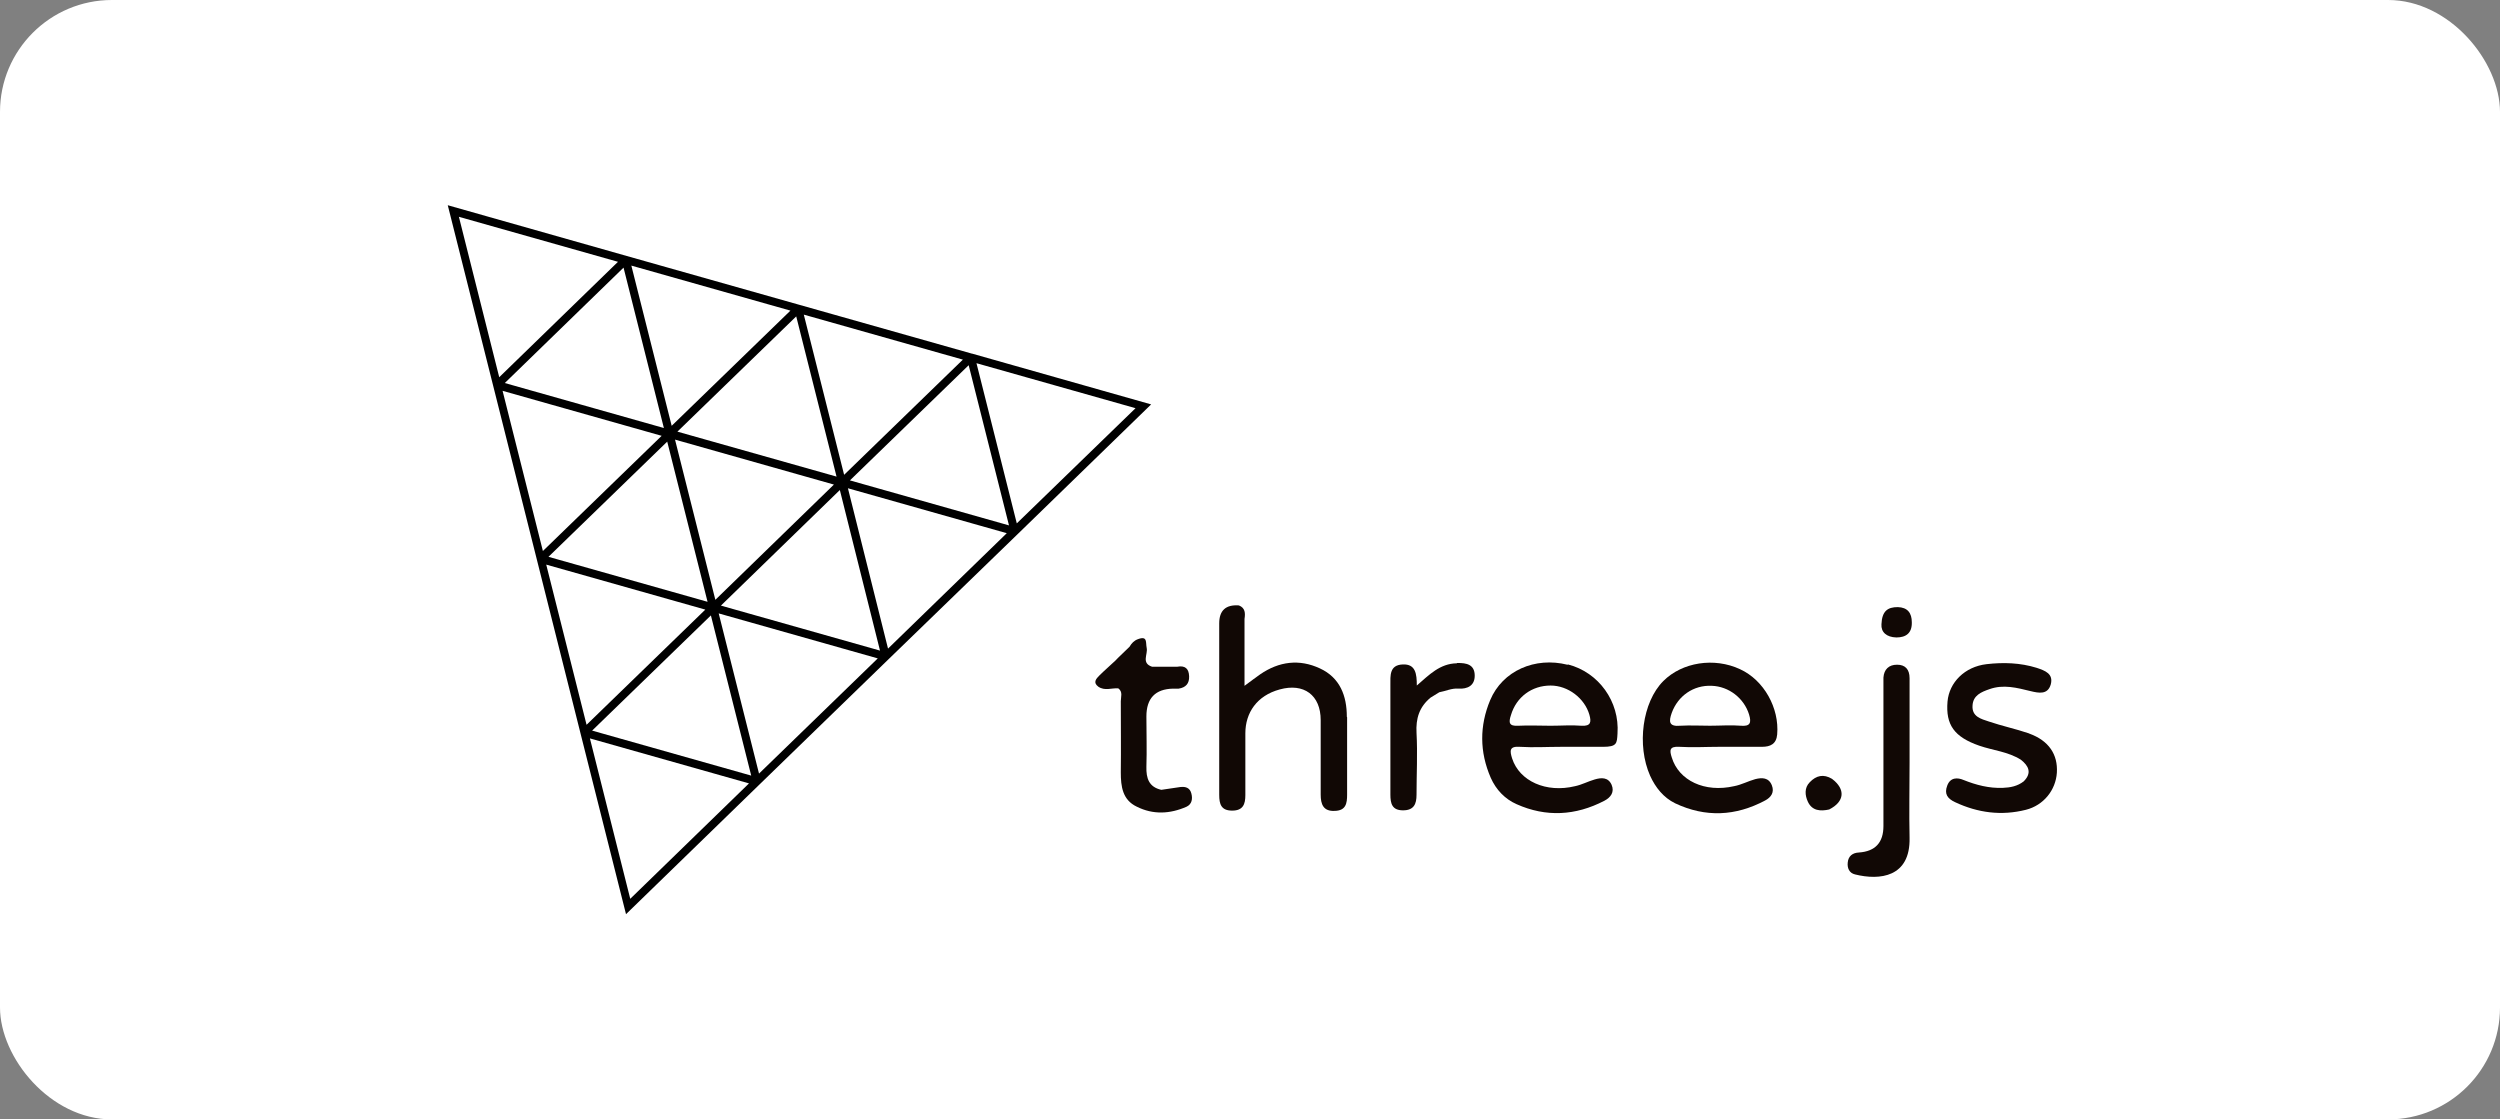 <svg width="134" height="60" viewBox="0 0 134 60" fill="none" xmlns="http://www.w3.org/2000/svg">
<rect x="0" y="0" width="134" height="60" fill="#808080" stroke="none"/>
<rect width="134" height="60" rx="6" fill="white"/>
<path d="M93.268 35.87C91.882 35.222 90.164 35.494 89.155 36.503C88.025 37.633 87.723 39.953 88.447 41.581C88.733 42.214 89.17 42.756 89.788 43.057C91.415 43.826 93.027 43.75 94.609 42.907C94.925 42.741 95.121 42.47 94.971 42.093C94.805 41.671 94.443 41.671 94.082 41.762C93.705 41.867 93.343 42.063 92.952 42.138C91.37 42.5 89.984 41.837 89.607 40.601C89.486 40.225 89.471 39.999 89.999 40.029C90.722 40.074 91.46 40.029 92.183 40.029C92.906 40.029 93.69 40.029 94.443 40.029C94.895 40.029 95.212 39.878 95.257 39.366C95.377 37.95 94.549 36.458 93.268 35.87ZM93.313 38.899C92.771 38.854 92.213 38.899 91.656 38.899C91.098 38.899 90.601 38.869 90.074 38.899C89.441 38.959 89.441 38.673 89.607 38.206C89.938 37.302 90.767 36.714 91.746 36.759C92.665 36.789 93.479 37.422 93.75 38.296C93.886 38.748 93.811 38.944 93.298 38.899H93.313Z" fill="#110805"/>
<path d="M84.016 35.63C82.284 35.194 80.536 35.947 79.873 37.529C79.3 38.9 79.3 40.301 79.903 41.687C80.189 42.335 80.671 42.832 81.289 43.104C82.871 43.812 84.453 43.721 85.99 42.923C86.337 42.742 86.548 42.456 86.382 42.064C86.201 41.657 85.84 41.672 85.478 41.778C85.116 41.883 84.785 42.064 84.423 42.139C82.871 42.516 81.44 41.868 81.048 40.648C80.928 40.256 80.882 39.985 81.47 40.03C82.193 40.075 82.932 40.03 83.655 40.03C84.408 40.03 85.162 40.03 85.915 40.03C86.668 40.03 86.668 39.849 86.698 39.322C86.819 37.604 85.689 36.037 84.046 35.615L84.016 35.63ZM84.77 38.9C84.227 38.855 83.67 38.9 83.112 38.9C82.54 38.9 81.952 38.87 81.38 38.9C80.882 38.93 80.852 38.734 80.988 38.327C81.274 37.363 82.103 36.745 83.112 36.745C84.046 36.745 84.936 37.423 85.192 38.312C85.297 38.689 85.282 38.93 84.77 38.9Z" fill="#110805"/>
<path d="M72.19 38.417C72.19 37.302 71.828 36.323 70.744 35.825C69.644 35.313 68.559 35.449 67.549 36.142C67.293 36.323 67.052 36.503 66.706 36.76V33.174C66.751 32.872 66.751 32.586 66.404 32.45C65.701 32.4 65.35 32.722 65.35 33.415C65.35 36.473 65.35 39.532 65.35 42.605C65.35 43.103 65.455 43.449 66.043 43.449C66.63 43.449 66.751 43.103 66.751 42.621C66.751 41.521 66.751 40.406 66.751 39.306C66.751 38.206 67.369 37.287 68.589 36.955C69.885 36.594 70.789 37.257 70.789 38.598C70.789 39.924 70.789 41.249 70.789 42.59C70.789 43.103 70.924 43.494 71.542 43.464C72.145 43.449 72.205 43.057 72.205 42.59C72.205 41.204 72.205 39.833 72.205 38.447L72.19 38.417Z" fill="#110805"/>
<path d="M108.741 39.306C108.033 39.065 107.31 38.914 106.602 38.673C106.195 38.537 105.683 38.417 105.728 37.814C105.758 37.272 106.195 37.091 106.632 36.94C107.385 36.669 108.109 36.865 108.847 37.046C109.284 37.151 109.751 37.242 109.917 36.699C110.082 36.112 109.615 35.946 109.163 35.795C108.289 35.524 107.385 35.494 106.481 35.599C105.306 35.735 104.477 36.579 104.387 37.603C104.282 38.854 104.749 39.502 106.09 39.969C106.828 40.225 107.626 40.285 108.32 40.722C108.741 41.054 108.922 41.43 108.47 41.882C108.139 42.138 107.762 42.214 107.355 42.229C106.617 42.259 105.924 42.078 105.246 41.807C104.929 41.671 104.538 41.656 104.372 42.108C104.206 42.545 104.372 42.801 104.794 42.997C106.014 43.57 107.28 43.736 108.591 43.404C109.54 43.163 110.188 42.349 110.248 41.415C110.308 40.436 109.811 39.698 108.772 39.321L108.741 39.306Z" fill="#110805"/>
<path d="M101.675 35.629C101.253 35.629 100.982 35.87 100.952 36.322C100.952 36.503 100.952 36.669 100.952 36.849V44.277C100.952 45.161 100.515 45.633 99.641 45.694C99.294 45.709 99.068 45.889 99.038 46.236C99.008 46.522 99.114 46.794 99.43 46.869C100.756 47.2 102.398 47.02 102.353 44.91C102.323 43.554 102.353 42.198 102.353 40.857C102.353 39.516 102.353 37.859 102.353 36.352C102.353 35.87 102.112 35.629 101.69 35.629H101.675Z" fill="#110805"/>
<path d="M63.27 42.184C62.923 42.23 62.577 42.29 62.245 42.335C61.582 42.184 61.431 41.717 61.447 41.1C61.477 40.196 61.447 39.307 61.447 38.403C61.447 37.428 61.924 36.931 62.878 36.911C62.983 36.911 63.074 36.911 63.179 36.911C63.556 36.851 63.752 36.64 63.737 36.248C63.722 35.841 63.526 35.66 63.104 35.736C62.652 35.736 62.2 35.736 61.748 35.736C61.16 35.54 61.537 35.073 61.462 34.726C61.401 34.44 61.522 34.063 60.995 34.259C60.784 34.335 60.648 34.485 60.543 34.666C60.392 34.817 60.226 34.967 60.075 35.118C59.97 35.209 59.88 35.314 59.789 35.404C59.503 35.676 59.202 35.932 58.93 36.203C58.75 36.384 58.569 36.58 58.87 36.806C59.217 37.047 59.593 36.866 59.94 36.896C60.196 37.077 60.075 37.363 60.075 37.589C60.075 38.855 60.091 40.135 60.075 41.401C60.075 42.154 60.166 42.877 60.934 43.239C61.808 43.676 62.712 43.631 63.601 43.239C63.887 43.103 63.933 42.817 63.857 42.531C63.782 42.23 63.556 42.154 63.285 42.184H63.27Z" fill="#110805"/>
<path d="M78.081 35.553C77.176 35.569 76.604 36.171 75.941 36.744C75.941 36.126 75.881 35.584 75.188 35.614C74.464 35.644 74.525 36.217 74.525 36.729C74.525 38.687 74.525 40.646 74.525 42.59C74.525 43.072 74.615 43.434 75.203 43.434C75.79 43.434 75.926 43.087 75.926 42.605C75.926 41.505 75.986 40.39 75.926 39.29C75.881 38.507 76.077 37.889 76.679 37.392C76.83 37.301 76.981 37.211 77.146 37.105C77.493 37.045 77.809 36.879 78.171 36.91C78.668 36.94 79.045 36.744 79.045 36.217C79.045 35.629 78.623 35.523 78.096 35.538L78.081 35.553Z" fill="#110805"/>
<path d="M101.72 32.541C101.177 32.541 100.876 32.752 100.846 33.46C100.816 33.882 101.117 34.153 101.644 34.168C102.172 34.168 102.488 33.927 102.473 33.355C102.473 32.857 102.247 32.556 101.72 32.541Z" fill="#110805"/>
<path d="M98.195 41.746C97.743 41.474 97.351 41.565 97.004 41.926C96.703 42.228 96.748 42.635 96.899 42.966C97.125 43.463 97.577 43.493 98.044 43.388C98.873 42.966 98.933 42.303 98.195 41.746Z" fill="#110805"/>
<path d="M24.287 11.322L33.65 48.57L61.32 21.736L24.287 11.322Z" fill="white"/>
<path d="M52.088 18.953L42.845 16.338L33.602 13.723L24 11L26.436 20.685L28.777 30L31.117 39.315L33.554 49L40.719 42.038L47.622 35.338L54.536 28.639L61.701 21.676L52.1 18.953H52.088ZM44.708 25.963L38.343 32.15L36.181 23.563L44.708 25.976V25.963ZM36.3 23.145L42.678 16.959L44.839 25.546L36.3 23.133V23.145ZM45.018 26.274L47.168 34.872L38.641 32.46L45.006 26.274H45.018ZM45.245 25.45L43.084 16.864L51.61 19.276L45.245 25.45ZM51.921 19.575L54.082 28.161L45.556 25.749L51.921 19.575ZM36.002 22.823L33.84 14.236L42.367 16.649L36.002 22.823ZM35.584 22.942L27.057 20.53L33.422 14.344L35.584 22.942ZM37.925 32.257L29.398 29.845L35.763 23.671L37.925 32.257ZM38.522 32.878L47.048 35.29L40.683 41.465L38.522 32.878ZM40.265 41.572L31.738 39.16L38.104 32.986L40.265 41.572ZM45.436 26.167L53.963 28.579L47.598 34.765L45.448 26.167H45.436ZM52.339 19.467L60.865 21.879L54.5 28.053L52.339 19.467ZM24.597 11.621L33.124 14.033L26.759 20.219L24.597 11.621ZM26.938 20.948L35.465 23.36L29.099 29.534L26.938 20.948ZM29.278 30.263L37.805 32.675L31.44 38.849L29.278 30.263ZM31.619 39.578L40.146 41.99L33.781 48.176L31.619 39.578Z" fill="black"/>
</svg>
